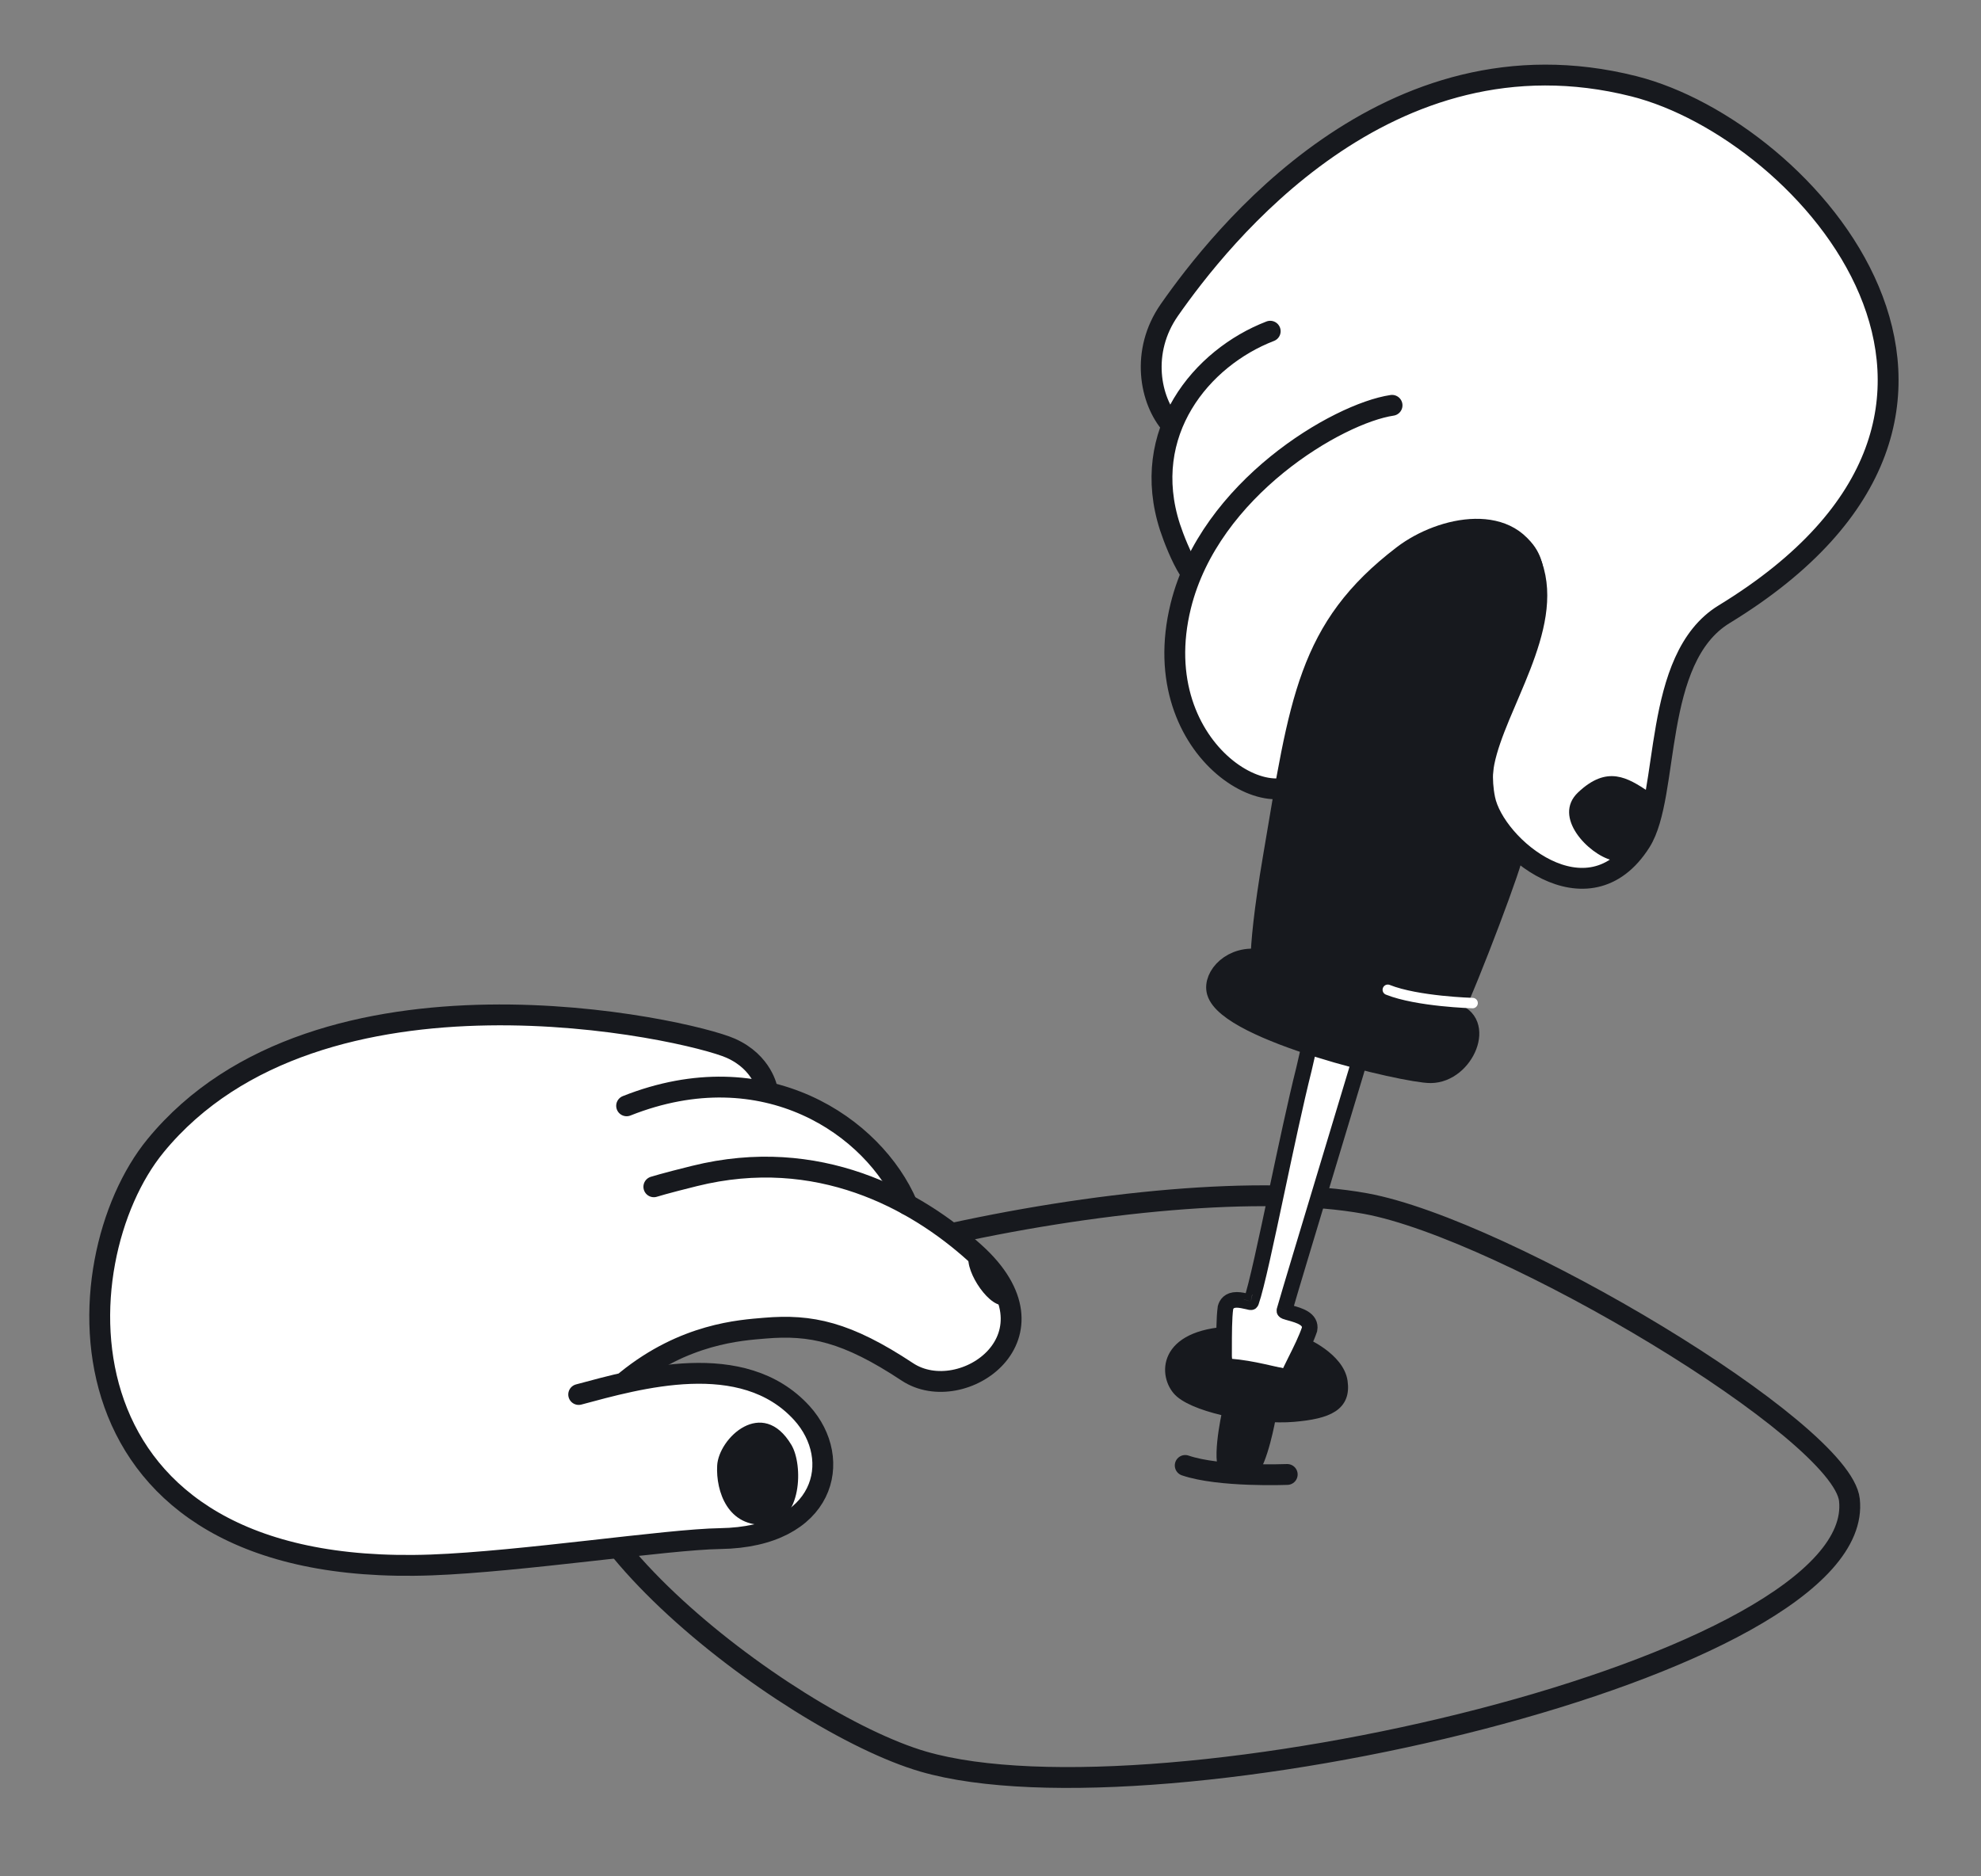 <svg width="190" height="180" viewBox="0 0 190 180" fill="none" xmlns="http://www.w3.org/2000/svg">
<rect x="0" y="0" width="190" height="180" fill="#808080" stroke="none"/>
<path d="M130.979 115.461C144.388 117.918 176.664 137.223 177.38 143.892C179.121 159.939 111.052 175.527 88.558 168.993C75.394 165.168 47.217 143.577 55.993 133.11C65.476 121.797 111.305 111.861 130.979 115.461Z" stroke="#17191E" stroke-width="2" stroke-miterlimit="10"/>
<path d="M94.424 131.157C94.424 131.157 96.383 129.537 96.954 127.152C97.525 124.767 94.388 121.032 93.917 120.6C93.445 120.168 88.522 116.163 87.534 115.866C86.546 115.569 85.811 113.301 85.811 113.301C85.811 113.301 82.702 109.206 80.653 107.946C78.604 106.686 75.041 105.174 74.37 105.003C73.699 104.832 72.557 102.924 72.239 102.6C71.922 102.276 69.728 100.287 64.796 99.459C59.864 98.631 55.685 96.939 48.513 97.2C41.342 97.461 35.086 98.271 32.611 99.225C30.136 100.179 22.448 103.032 20.58 104.679C18.713 106.326 13.028 111.465 11.768 114.723C10.508 117.981 9.474 124.938 9.601 127.818C9.728 130.698 11.65 138.699 15.304 141.903C18.957 145.107 22.076 147.393 27.679 148.878C33.282 150.363 42.765 150.687 48.985 149.904C55.204 149.121 59.139 148.644 63.209 148.185C67.28 147.726 71.686 147.708 74.361 146.655C77.035 145.602 78.531 142.182 78.568 141.606C78.604 141.03 78.323 138.204 78.323 138.204L77.226 136.089C77.226 136.089 75.367 133.929 75.168 133.92C74.968 133.911 70.689 132.129 70.689 132.129L62.303 131.67L71.977 127.278L79.692 127.548L85.267 130.518L89.139 131.904L92.548 132.138L94.415 131.175L94.424 131.157Z" fill="white"/>
<path d="M73.59 104.526C73.59 104.526 73.164 101.925 70.082 100.557C65.92 98.712 30.589 90.783 14.914 109.917C5.83 121.005 4.642 151.461 41.369 150.129C49.964 149.814 64.034 147.672 69.075 147.6C79.175 147.447 80.952 140.004 76.899 135.549C71.233 129.33 61.188 132.255 55.503 133.776" stroke="#17191E" stroke-width="2" stroke-miterlimit="10" stroke-linecap="round"/>
<path d="M62.711 113.85C62.711 113.85 63.663 113.544 66.609 112.815C78.459 109.872 87.833 115.101 93.454 120.159C102.33 128.133 92.276 135.081 87.026 131.607C81.206 127.755 77.779 127.035 73.345 127.413C71.025 127.611 65.666 127.917 60.1 132.426" stroke="#17191E" stroke-width="2" stroke-miterlimit="10" stroke-linecap="round"/>
<path d="M87.017 115.56C83.826 108.081 73.364 100.818 60.1 106.083" stroke="#17191E" stroke-width="2" stroke-miterlimit="10" stroke-linecap="round"/>
<path d="M97.516 124.758C97.516 124.758 97.498 125.568 95.875 125.172C94.261 124.767 92.04 120.933 93.191 119.934C94.352 118.935 97.507 124.767 97.507 124.767L97.516 124.758Z" fill="#17191E"/>
<path d="M75.902 138.609C77.054 140.535 76.909 145.971 73.563 146.259C69.819 146.574 68.649 143.073 68.785 140.589C68.93 137.952 73.137 133.974 75.902 138.609Z" fill="#17191E"/>
<path d="M116.94 35.401C116.94 35.401 113.468 38.164 113.168 39.82C112.869 41.476 111.491 44.203 111.881 47.47C112.271 50.737 113.812 53.635 113.812 53.635L114.973 52.789C114.973 52.789 118.944 46.687 119.769 46.453C120.594 46.219 126.215 41.089 127.783 40.675C129.352 40.261 132.28 38.803 132.797 38.632C133.313 38.461 116.949 35.401 116.949 35.401H116.94Z" fill="white"/>
<path d="M133.513 38.884C128.318 39.658 116.033 46.867 113.25 58.117C109.723 72.4 123.459 79.735 125.816 73.363C128.472 66.172 125.471 65.965 127.801 61.69C130.73 56.29 134.474 52.933 137.847 52.006C146.441 49.666 146.976 53.941 147.13 55.336C147.983 63.139 140.884 69.106 142.407 76.648C143.332 81.22 152.316 88.735 157.357 80.752C160.195 76.252 158.391 63.184 165.362 58.927C197.348 39.406 173.341 12.469 156.704 8.275C133.005 2.299 116.949 22.882 112.153 29.74C109.379 33.718 110.276 38.434 112.371 40.783" fill="white"/>
<path d="M133.513 38.884C128.318 39.658 116.033 46.867 113.25 58.117C109.723 72.4 123.459 79.735 125.816 73.363C128.472 66.172 125.471 65.965 127.801 61.69C130.73 56.29 134.474 52.933 137.847 52.006C146.441 49.666 146.976 53.941 147.13 55.336C147.983 63.139 140.884 69.106 142.407 76.648C143.332 81.22 152.316 88.735 157.357 80.752C160.195 76.252 158.391 63.184 165.362 58.927C197.348 39.406 173.341 12.469 156.704 8.275C133.005 2.299 116.949 22.882 112.153 29.74C109.379 33.718 110.276 38.434 112.371 40.783" stroke="#17191E" stroke-width="2" stroke-miterlimit="10" stroke-linecap="round"/>
<path d="M154.592 82.516C152.389 81.967 148.853 78.385 151.355 76.018C154.157 73.363 156.115 74.614 158.128 75.946C158.563 76.234 158.391 77.332 158.119 79.168C157.847 81.004 157.158 83.155 154.592 82.525V82.516Z" fill="#17191E"/>
<path d="M114.039 54.67C113.277 53.464 112.57 51.646 112.216 50.575C109.279 41.503 115.217 34.321 121.827 31.774" stroke="#17191E" stroke-width="2" stroke-miterlimit="10" stroke-linecap="round"/>
<path d="M121.808 133.87C121.6 133.87 121.364 133.834 121.056 133.744C120.43 133.582 119.669 133.348 119.043 133.159L118.934 133.123C118.545 133.024 117.284 132.7 117.384 131.296C117.402 130.81 117.402 130.144 117.402 129.415C117.402 128.011 117.402 126.418 117.538 125.446C117.629 125.122 117.874 124.699 118.617 124.699C118.962 124.699 119.333 124.789 119.669 124.861C119.765 124.885 119.862 124.909 119.952 124.926C119.994 124.935 119.991 124.92 120.004 124.881C120.517 123.421 121.467 118.936 122.47 114.205C123.35 110.065 124.256 105.781 125.072 102.532C125.29 101.605 125.48 100.777 125.634 100.084C125.879 99.031 126.042 98.293 126.124 97.996C126.278 97.582 126.586 97.546 126.704 97.546C126.768 97.546 126.84 97.555 126.913 97.573L127.049 97.618L127.094 97.636C127.275 97.735 127.547 97.87 127.856 98.023C129.279 98.734 130.394 99.319 130.748 99.877L130.829 100.012L130.811 100.165C130.757 100.642 130.557 101.263 130.358 101.866C130.249 102.217 130.131 102.559 130.059 102.856C129.342 105.25 128.236 108.913 127.112 112.63C125.428 118.223 123.684 123.985 123.214 125.639C123.184 125.745 123.162 125.768 123.273 125.809C123.394 125.854 123.603 125.911 123.767 125.959C124.574 126.184 125.788 126.517 125.598 127.534C125.29 128.443 124.755 129.532 124.229 130.576C123.939 131.17 123.649 131.746 123.422 132.25C122.978 133.222 122.679 133.852 121.817 133.852L121.808 133.87Z" fill="white"/>
<path d="M123.214 125.639C123.684 123.985 125.428 118.223 127.112 112.63C128.236 108.913 129.342 105.25 130.059 102.856C130.131 102.559 130.249 102.217 130.358 101.866C130.557 101.263 130.757 100.642 130.811 100.165L130.829 100.012L130.748 99.877C130.394 99.319 129.279 98.734 127.856 98.023C127.547 97.87 127.275 97.735 127.094 97.636L127.049 97.618L126.913 97.573C126.84 97.555 126.768 97.546 126.704 97.546C126.586 97.546 126.278 97.582 126.124 97.996C126.042 98.293 125.879 99.031 125.634 100.084C125.48 100.777 125.29 101.605 125.072 102.532C124.256 105.781 123.35 110.065 122.47 114.205C121.467 118.936 120.517 123.421 120.004 124.881M123.214 125.639L123.273 125.809M123.214 125.639C123.184 125.745 123.162 125.768 123.273 125.809M123.273 125.809C123.394 125.854 123.603 125.911 123.767 125.959C124.574 126.184 125.788 126.517 125.598 127.534C125.29 128.443 124.755 129.532 124.229 130.576C123.939 131.17 123.649 131.746 123.422 132.25C122.978 133.222 122.679 133.852 121.817 133.852L121.808 133.87C121.6 133.87 121.364 133.834 121.056 133.744C120.43 133.582 119.669 133.348 119.043 133.159L118.934 133.123C118.545 133.024 117.284 132.7 117.384 131.296C117.402 130.81 117.402 130.144 117.402 129.415C117.402 128.011 117.402 126.418 117.538 125.446C117.629 125.122 117.874 124.699 118.617 124.699C118.962 124.699 119.333 124.789 119.669 124.861C119.765 124.885 119.862 124.909 119.952 124.926M120.004 124.881L119.952 124.926M120.004 124.881C119.991 124.92 119.994 124.935 119.952 124.926" stroke="#17191E" stroke-width="1.5"/>
<path d="M120.938 92.083C120.974 90.481 121.228 87.538 122.135 82.201C124.673 67.234 125.435 60.268 134.565 53.293C138.336 50.413 145.118 49.135 146.931 54.238C149.034 60.187 143.459 67.603 142.343 73.12C142.044 74.605 142.053 76.459 142.597 77.8C143.431 79.843 144.61 81.562 145.063 81.886C145.371 81.967 140.802 94.09 139.261 97.204C142.479 97.897 140.439 102.874 137.221 102.901C134.837 102.919 117.81 98.914 116.74 95.134C116.333 93.694 118.2 91.57 120.938 92.083Z" fill="#17191E" stroke="#17191E" stroke-width="2" stroke-miterlimit="10"/>
<path d="M141.24 96.226C141.24 96.226 135.942 96.084 133.105 94.95" stroke="white" stroke-miterlimit="10" stroke-linecap="round"/>
<path d="M122.352 136.084C122.352 136.084 121.591 140.449 120.476 141.574C119.76 142.285 118.554 141.88 117.266 141.394C115.979 140.908 117.203 135.463 117.203 135.463L122.362 136.084H122.352Z" fill="#17191E"/>
<path d="M125.036 128.794C125.036 128.794 128.427 130.234 128.753 132.538C129.08 134.842 127.457 135.616 124.057 135.904C120.657 136.192 115.009 135.139 113.205 133.6C111.7 132.313 111.228 128.308 117.457 127.786C117.665 127.768 117.303 130.783 117.974 130.837C120.34 131.035 122.071 131.62 123.531 131.836C123.83 131.881 125.027 128.794 125.027 128.794H125.036Z" fill="#17191E" stroke="#17191E" stroke-miterlimit="10"/>
<path d="M123.459 141.448C123.459 141.448 116.949 141.709 113.676 140.584" stroke="#17191E" stroke-width="2" stroke-miterlimit="10" stroke-linecap="round"/>
<path d="M115.752 130.918C115.752 130.918 123.957 132.079 124.927 132.385L115.752 130.918Z" fill="white"/>
<path d="M115.752 130.918C115.752 130.918 123.957 132.079 124.927 132.385" stroke="#17191E" stroke-width="1.5" stroke-miterlimit="10" stroke-linecap="round"/>
</svg>
